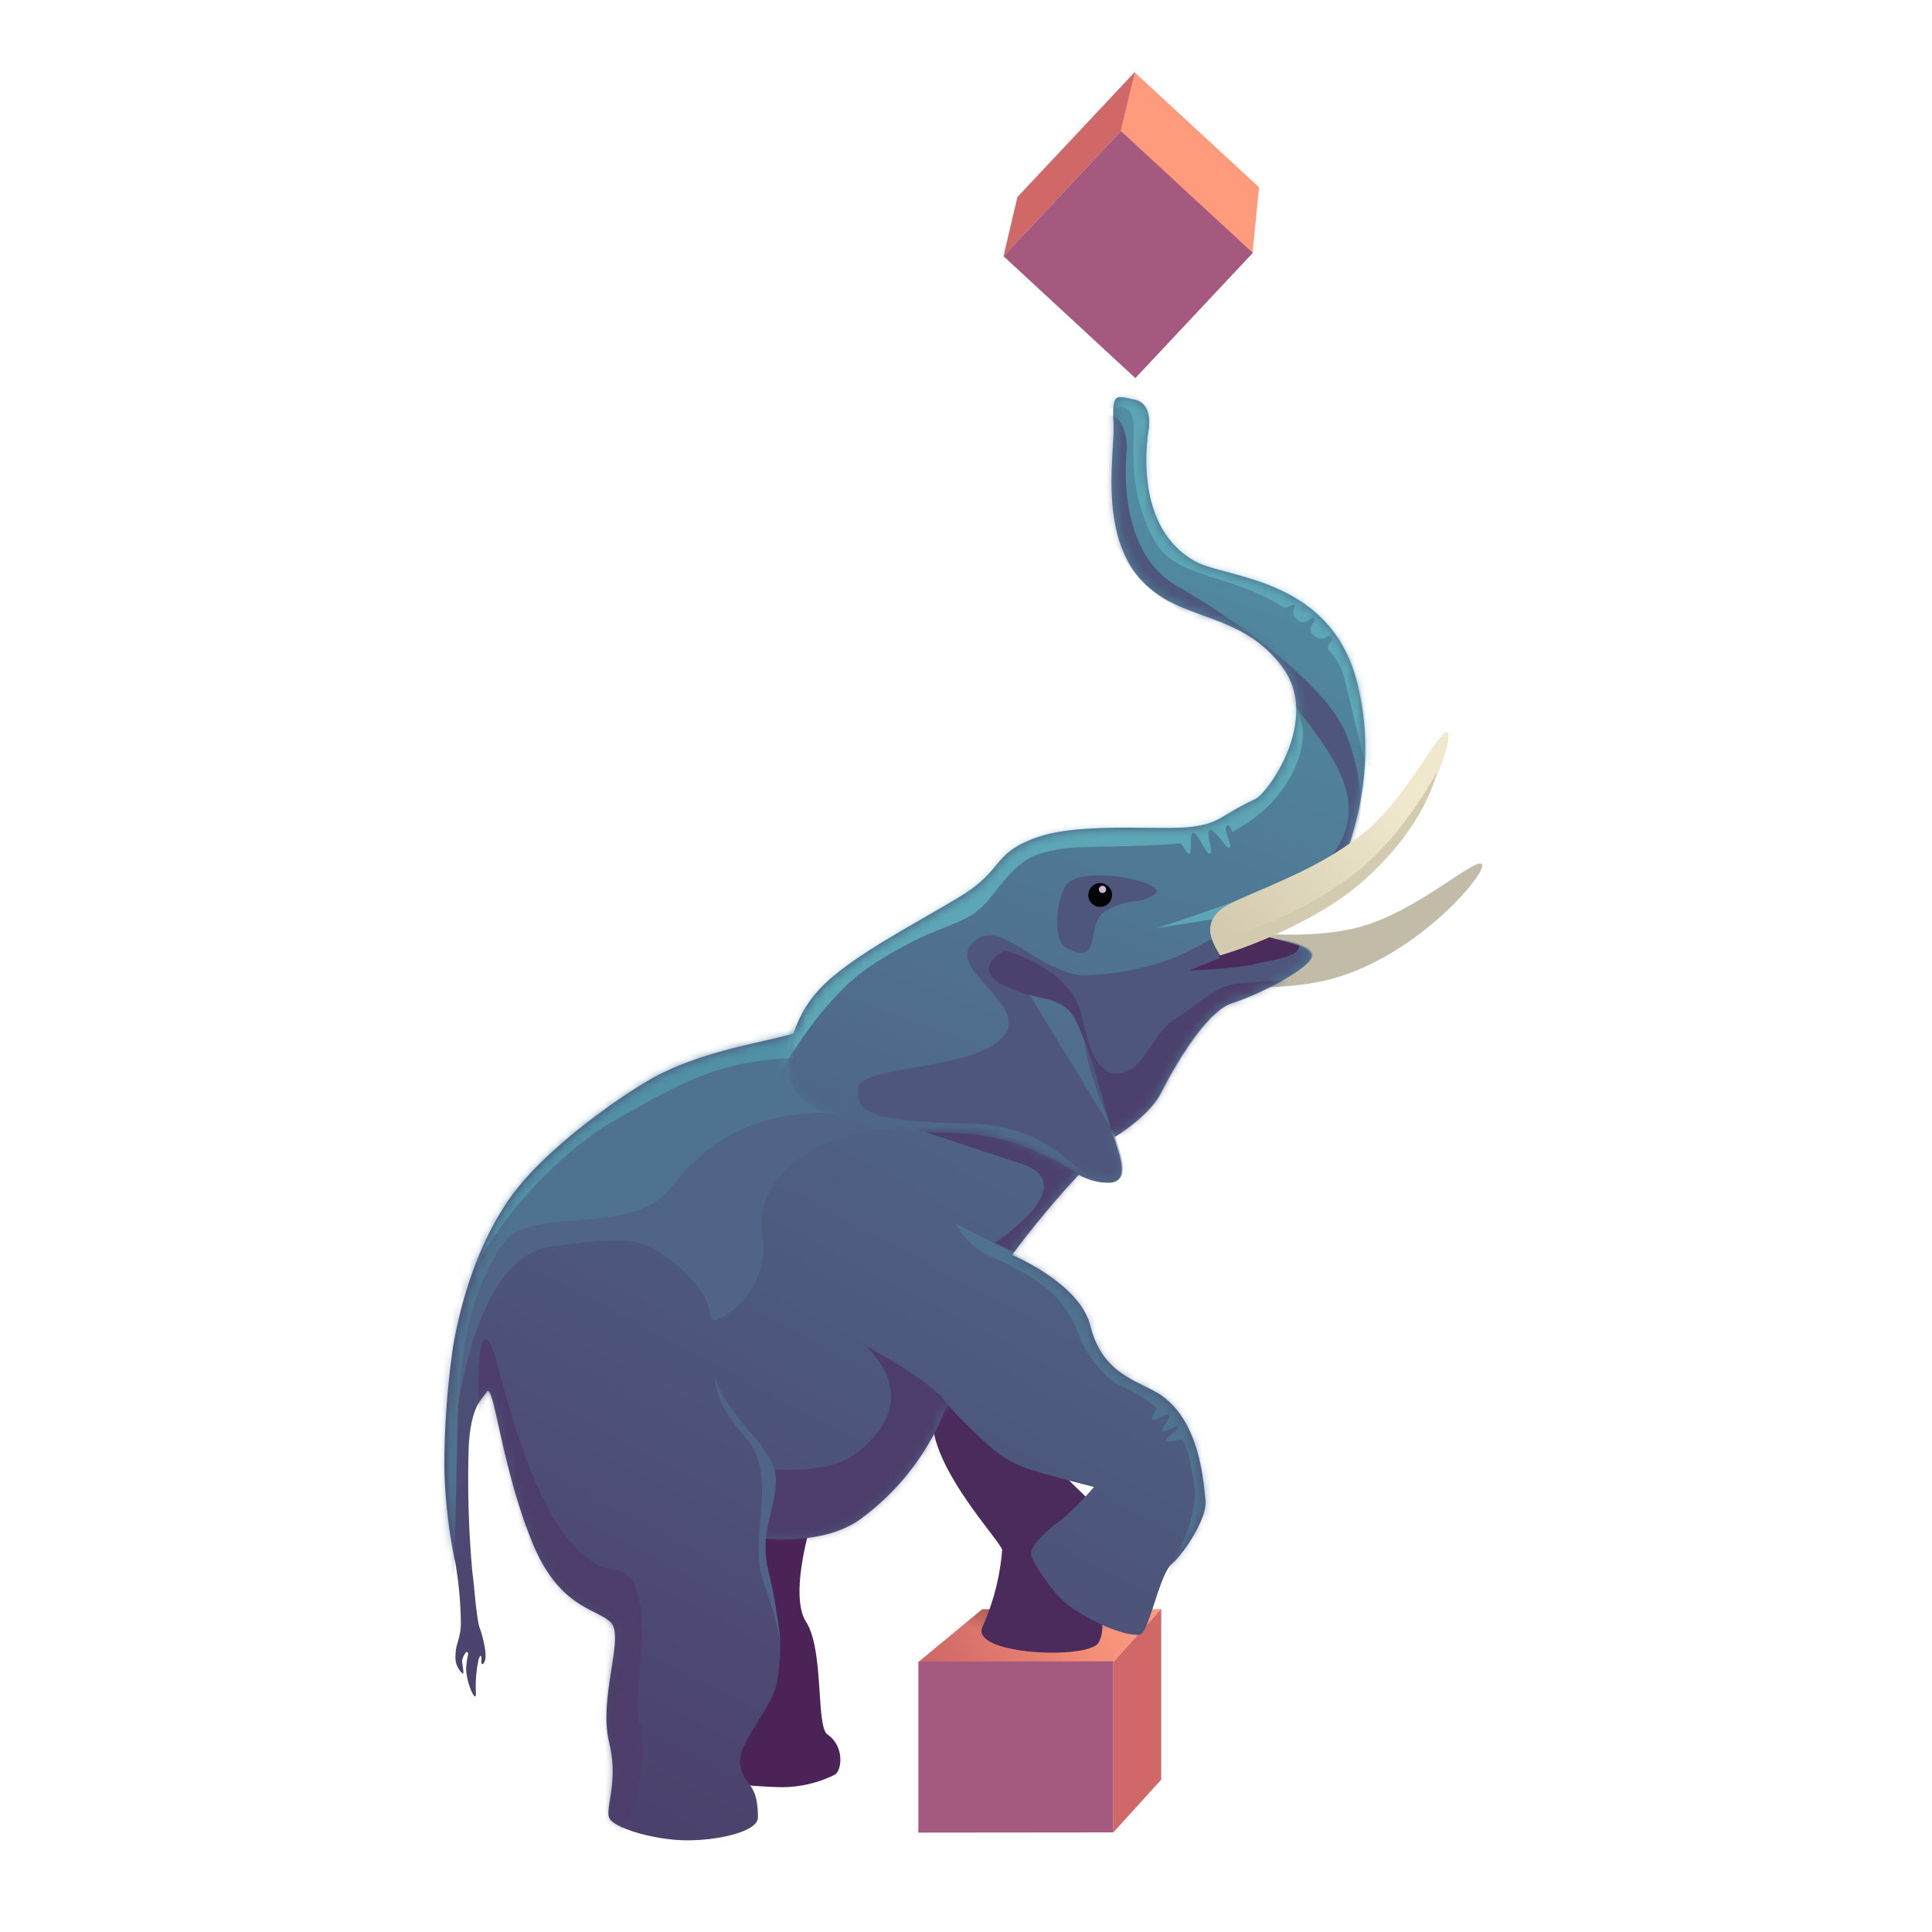 <svg xmlns="http://www.w3.org/2000/svg" id="b792ebcb-ae72-4f46-805c-bfe4575116a4" data-name="Layer 1" viewBox="0 0 200 200"><defs><mask id="be2be54c-3302-4238-b8fd-caafdcc0c955" width="95.46" height="149.37" x="46" y="41.1" maskUnits="userSpaceOnUse"><g id="bcceda12-3054-41d1-93b5-53fdf45a45b4" data-name="mask-6"><path id="aabc2a73-dc0c-4161-bb72-10c43a352546" d="M123.74 58.12c-6.81-3.75-4.8-13.83-4.8-13.83s.37-2.55-1.47-2.91-2.38-.91-2.2 2.37-1.8 12.38 3.7 17.1c4 3.46 9.73 2.73 13.77 8.19S131.2 82.11 130 82.69c-3.85 1.82-3.66 2.55-6.78 2.92s-11.36-.54-15.94 1.1-3.33 3.28-7.73 6-11.74 6.38-14.85 9.84a12 12 0 0 0-2.55 4.45c-3 .89-9.53 1.77-14.7 4.66-3 1.69-11 7.15-14.67 12.38-3.3 4.74-5 10.38-5.87 15.3a87.84 87.84 0 0 0-.91 12.57 53.93 53.93 0 0 0 1.16 10 40.23 40.23 0 0 1 .55 6c0 1.76-.55 2.18-.55 3.4a2.27 2.27 0 0 0 .68 1.9c.29.29 0-.92 0-1.25s.44-1.18.57-.9 0 0-.14 1.42 1 4 1 2.83a13.31 13.31 0 0 1 .28-3.55c.28-.71.29-.16.29 0s-.07.57.11.49.5-.41.18-2-.51-1.62-.62-2.31c-.38-2.33-.37-3.51-.6-5.09a106.06 106.06 0 0 1-.38-13.28c.28-4.18 1.36-4.66 1.83-5.46.76-1.28 1.5 7.7 4.78 15.65 2.78 6.73 6.61 6.73 8.08 8.18s-1.28 7.83-.17 12.38c1 4.08-.37 6.73 0 7.82s4.77 2.37 8.08 2.37 7.34-.92 7.33-2.37c0-3.83-1.47-3.1-1.83-5.46s3.43-5.84 3.84-8.74c.73-5.1 0-6.19-1.1-10-.07-.25-.56-4.73-.56-4.73s6.06.9 10.09-1.83a26 26 0 0 0 9.17-12 55.43 55.43 0 0 0 4.41 4.37 11.45 11.45 0 0 0 4.77 2.54c1.65.55 6 1.64 6 1.64a29.62 29.62 0 0 1-3.46 3.46c-.91.64-3.51 2.73-3 3.82s2.35 4 4.22 5.28c3.33 2.18 6.08 2.9 7 2.72s2-6.19 3.27-7.28 3.69-4.74 3.51-6.56-.56-8.73-5.15-11.28c-2.49-1.38-5.59-2.16-6.79-6.91-1.11-4.37-8.08-7.27-8.08-7.27a97.67 97.67 0 0 1 6.9-8.29 6.45 6.45 0 0 0 3.16.82c2-.09 1.39-2.28.24-5.28l.33.54s3.56-2.15 4.77-4.55c1.28-2.55 4.58-8.37 7.34-9.29 3.17-1 8.8-4 8.25-5.1-.77-1.53-5.69-1.63-5.69-1.63s6.28-2.35 6.6-2.92c2.56-4.56 6.16-13.09 4-22.75-2.43-11.71-13.62-11.52-16.93-13.34Z" class="b7123cdc-ef0c-4171-a5a7-dbbbb11e09ec" data-name="path-5"/></g></mask><mask id="b6c2b773-64d8-4add-9db1-0183ffbf2c9f" width="78.91" height="83.82" x="46" y="106.65" maskUnits="userSpaceOnUse"><g id="bd982514-3482-47df-a20e-6d9c064ef75a" data-name="mask-8"><path id="ae389dfa-283a-4190-aa92-069fe49c85b9" d="M52.78 124.05c-3.3 4.74-5 10.38-5.87 15.3a87.84 87.84 0 0 0-.91 12.56A66.71 66.71 0 0 0 47.11 163c.92 5.09 2 10.92 2.76 10.73.36-.08-.15-5.54-.92-10.92a106.06 106.06 0 0 1-.38-13.28c.28-4.18 1.36-4.66 1.83-5.46.76-1.28 1.5 7.7 4.78 15.65 2.78 6.73 6.61 6.73 8.08 8.18s-1.28 7.83-.17 12.38c1 4.08-.37 6.73 0 7.82s4.77 2.37 8.08 2.37 7.34-.92 7.33-2.37c0-3.83-1.47-3.1-1.83-5.46s3.43-5.84 3.84-8.74c.73-5.1 0-6.19-1.1-10-.07-.25-.56-4.73-.56-4.73s6.06.9 10.09-1.83a26 26 0 0 0 9.17-12 55.43 55.43 0 0 0 4.41 4.37 11.45 11.45 0 0 0 4.77 2.54c1.65.55 6 1.64 6 1.64a29.62 29.62 0 0 1-3.46 3.46c-.91.64-3.51 2.73-3 3.82s2.35 4 4.22 5.28c3.33 2.18 6.08 2.9 7 2.72s2-6.19 3.27-7.28 3.69-4.74 3.51-6.56-.56-8.73-5.15-11.28c-2.49-1.38-5.59-2.16-6.79-6.91-1.11-4.37-8.08-7.27-8.08-7.27a102.83 102.83 0 0 1 7.15-8.56l-28.83-14.66c-2.15 1-9.81 1.74-15.68 5-3.04 1.71-11.02 7.17-14.67 12.4Z" class="b7123cdc-ef0c-4171-a5a7-dbbbb11e09ec" data-name="path-7"/></g></mask><mask id="bdfdd94a-b632-4686-b4b3-7ffe270e9a74" width="91.03" height="96.39" x="41.12" y="94.08" maskUnits="userSpaceOnUse"><g id="a90e8d96-0762-4d21-bd6e-8e71bbb7bc8d" data-name="mask-8"><path id="a2528a6e-6cd9-4062-8929-424837c39d62" d="M52.78 124.05c-3.3 4.74-5 10.38-5.87 15.3a87.84 87.84 0 0 0-.91 12.56A66.71 66.71 0 0 0 47.11 163c.92 5.09 2 10.92 2.76 10.73.36-.08-.15-5.54-.92-10.92a106.06 106.06 0 0 1-.38-13.28c.28-4.18 1.36-4.66 1.83-5.46.76-1.28 1.5 7.7 4.78 15.65 2.78 6.73 6.61 6.73 8.08 8.18s-1.28 7.83-.17 12.38c1 4.08-.37 6.73 0 7.82s4.77 2.37 8.08 2.37 7.34-.92 7.33-2.37c0-3.83-1.47-3.1-1.83-5.46s3.43-5.84 3.84-8.74c.73-5.1 0-6.19-1.1-10-.07-.25-.56-4.73-.56-4.73s6.06.9 10.09-1.83a26 26 0 0 0 9.17-12 55.43 55.43 0 0 0 4.41 4.37 11.45 11.45 0 0 0 4.77 2.54c1.65.55 6 1.64 6 1.64a29.62 29.62 0 0 1-3.46 3.46c-.91.64-3.51 2.73-3 3.82s2.35 4 4.22 5.28c3.33 2.18 6.08 2.9 7 2.72s2-6.19 3.27-7.28 3.69-4.74 3.51-6.56-.56-8.73-5.15-11.28c-2.49-1.38-5.59-2.16-6.79-6.91-1.11-4.37-8.08-7.27-8.08-7.27a102.83 102.83 0 0 1 7.15-8.56l-28.83-14.66c-2.15 1-9.81 1.74-15.68 5-3.04 1.71-11.02 7.17-14.67 12.4Z" class="b7123cdc-ef0c-4171-a5a7-dbbbb11e09ec" data-name="path-7"/></g></mask><mask id="b5ea0c65-69f8-40c7-8829-939579bcc9d3" width="78.91" height="83.92" x="46" y="106.65" maskUnits="userSpaceOnUse"><g id="b4e08e53-9cc9-410e-80ba-51c40f29f852" data-name="mask-8"><path id="ba70596e-ef4f-4dbe-84b3-38c5a6af59e9" d="M52.78 124.05c-3.3 4.74-5 10.38-5.87 15.3a87.84 87.84 0 0 0-.91 12.56A66.71 66.71 0 0 0 47.11 163c.92 5.09 2 10.92 2.76 10.73.36-.08-.15-5.54-.92-10.92a106.06 106.06 0 0 1-.38-13.28c.28-4.18 1.36-4.66 1.83-5.46.76-1.28 1.5 7.7 4.78 15.65 2.78 6.73 6.61 6.73 8.08 8.18s-1.28 7.83-.17 12.38c1 4.08-.37 6.73 0 7.82s4.77 2.37 8.08 2.37 7.34-.92 7.33-2.37c0-3.83-1.47-3.1-1.83-5.46s3.43-5.84 3.84-8.74c.73-5.1 0-6.19-1.1-10-.07-.25-.56-4.73-.56-4.73s6.06.9 10.09-1.83a26 26 0 0 0 9.17-12 55.43 55.43 0 0 0 4.41 4.37 11.45 11.45 0 0 0 4.77 2.54c1.65.55 6 1.64 6 1.64a29.62 29.62 0 0 1-3.46 3.46c-.91.64-3.51 2.73-3 3.82s2.35 4 4.22 5.28c3.33 2.18 6.08 2.9 7 2.72s2-6.19 3.27-7.28 3.69-4.74 3.51-6.56-.56-8.73-5.15-11.28c-2.49-1.38-5.59-2.16-6.79-6.91-1.11-4.37-8.08-7.27-8.08-7.27a102.83 102.83 0 0 1 7.15-8.56l-28.83-14.66c-2.15 1-9.81 1.74-15.68 5-3.04 1.71-11.02 7.17-14.67 12.4Z" class="b7123cdc-ef0c-4171-a5a7-dbbbb11e09ec" data-name="path-7"/></g></mask><mask id="e28c7c58-e98a-4060-9275-7a4c2f3dc7a7" width="82.1" height="86.79" x="42.81" y="103.69" maskUnits="userSpaceOnUse"><g id="b221e194-adf7-4e9c-a999-2a1fa1ba69bc" data-name="mask-8"><path id="eec1a67c-7ef7-4261-beec-5746e549c1d8" d="M52.78 124.05c-3.3 4.74-5 10.38-5.87 15.3a87.84 87.84 0 0 0-.91 12.56A66.71 66.71 0 0 0 47.11 163c.92 5.09 2 10.92 2.76 10.73.36-.08-.15-5.54-.92-10.92a106.06 106.06 0 0 1-.38-13.28c.28-4.18 1.36-4.66 1.83-5.46.76-1.28 1.5 7.7 4.78 15.65 2.78 6.73 6.61 6.73 8.08 8.18s-1.28 7.83-.17 12.38c1 4.08-.37 6.73 0 7.82s4.77 2.37 8.08 2.37 7.34-.92 7.33-2.37c0-3.83-1.47-3.1-1.83-5.46s3.43-5.84 3.84-8.74c.73-5.1 0-6.19-1.1-10-.07-.25-.56-4.73-.56-4.73s6.06.9 10.09-1.83a26 26 0 0 0 9.17-12 55.43 55.43 0 0 0 4.41 4.37 11.45 11.45 0 0 0 4.77 2.54c1.65.55 6 1.64 6 1.64a29.62 29.62 0 0 1-3.46 3.46c-.91.64-3.51 2.73-3 3.82s2.35 4 4.22 5.28c3.33 2.18 6.08 2.9 7 2.72s2-6.19 3.27-7.28 3.69-4.74 3.51-6.56-.56-8.73-5.15-11.28c-2.49-1.38-5.59-2.16-6.79-6.91-1.11-4.37-8.08-7.27-8.08-7.27a102.83 102.83 0 0 1 7.15-8.56l-28.83-14.66c-2.15 1-9.81 1.74-15.68 5-3.04 1.71-11.02 7.17-14.67 12.4Z" class="b7123cdc-ef0c-4171-a5a7-dbbbb11e09ec" data-name="path-7"/></g></mask><mask id="fb043171-1abb-417a-8ff1-d7945200d8ab" width="59.83" height="81.28" x="81.64" y="41.1" maskUnits="userSpaceOnUse"><g id="beeff797-59a9-4b4f-8a82-52fa9b684c49" data-name="mask-11"><path id="b22d3a10-ea52-4923-9c3a-3151ac1da73f" d="M119 60.85c4 3.46 9.73 2.73 13.77 8.19S131.2 82.11 130 82.69c-3.85 1.82-3.66 2.55-6.78 2.92a43 43 0 0 1-4.5.08c-3.7 0-8.38-.08-11.44 1-4.59 1.64-3.33 3.28-7.73 6s-11.74 6.38-14.85 9.84-3.67 8.37-2.38 10.37 5.14 4.19 15.6 4.36 13 5.27 17.06 5.09c2-.09 1.39-2.28.24-5.28l.33.54s3.56-2.14 4.77-4.55 4.58-8.37 7.34-9.29c3.17-1 8.8-4 8.25-5.1-.77-1.53-5.69-1.63-5.69-1.63s6.28-2.35 6.6-2.92c2.56-4.56 6.16-13.09 4-22.75-2.58-11.65-13.77-11.46-17.08-13.28-6.81-3.75-4.8-13.83-4.8-13.83s.37-2.55-1.47-2.91a10 10 0 0 0-1.47-.25c-.65 0-.84.52-.72 2.65.18 3.25-1.81 12.38 3.72 17.1Z" class="b7123cdc-ef0c-4171-a5a7-dbbbb11e09ec" data-name="path-10"/></g></mask><mask id="eadb8e09-d1d1-41cb-b636-fe742c3c3a98" width="74.85" height="125.68" x="78.92" y="-3.3" maskUnits="userSpaceOnUse"><g id="fdedf94c-9fae-440c-980a-7abe702fcc62" data-name="mask-11"><path id="ab9e2641-ca89-441a-b9f5-5db39414e007" d="M119 60.85c4 3.46 9.73 2.73 13.77 8.19S131.2 82.11 130 82.69c-3.85 1.82-3.66 2.55-6.78 2.92a43 43 0 0 1-4.5.08c-3.7 0-8.38-.08-11.44 1-4.59 1.64-3.33 3.28-7.73 6s-11.74 6.38-14.85 9.84-3.67 8.37-2.38 10.37 5.14 4.19 15.6 4.36 13 5.27 17.06 5.09c2-.09 1.39-2.28.24-5.28l.33.54s3.56-2.14 4.77-4.55 4.58-8.37 7.34-9.29c3.17-1 8.8-4 8.25-5.1-.77-1.53-5.69-1.63-5.69-1.63s6.28-2.35 6.6-2.92c2.56-4.56 6.16-13.09 4-22.75-2.58-11.65-13.77-11.46-17.08-13.28-6.81-3.75-4.8-13.83-4.8-13.83s.37-2.55-1.47-2.91a10 10 0 0 0-1.47-.25c-.65 0-.84.52-.72 2.65.18 3.25-1.81 12.38 3.72 17.1Z" class="b7123cdc-ef0c-4171-a5a7-dbbbb11e09ec" data-name="path-10"/></g></mask><linearGradient id="efe7cf75-180e-42f7-bc35-f8a06675026e" x1="-616.41" x2="-617.38" y1="734.57" y2="734.48" gradientTransform="matrix(23.34 0 0 -5.09 14504.16 3905.49)" gradientUnits="userSpaceOnUse"><stop offset="0" stop-color="#fe9b7c"/><stop offset="1" stop-color="#d06868"/></linearGradient><linearGradient id="f1d78a01-6e73-4f61-a51a-7d6b5b3e33ca" x1="-634.2" x2="-633.88" y1="848.61" y2="849.55" gradientTransform="matrix(88.63 0 0 -138.68 56286.96 117878.95)" gradientUnits="userSpaceOnUse"><stop offset="0" stop-color="#4c416c"/><stop offset="1" stop-color="#4f7995"/></linearGradient><linearGradient id="b3bea0b5-57c8-4c48-9e1d-82c661d68ecd" x1="-630.15" x2="-630.44" y1="846.09" y2="845" gradientTransform="matrix(55.55 0 0 -75.46 35123.75 63888.18)" gradientUnits="userSpaceOnUse"><stop offset="0" stop-color="#5190a5"/><stop offset="1" stop-color="#4e6586"/></linearGradient><linearGradient id="a62f73c7-e650-4472-a3b4-f4aec7a26488" x1="-616" x2="-616.81" y1="825.73" y2="825.13" gradientTransform="matrix(22.89 0 0 -21.48 14244.84 17819.34)" gradientUnits="userSpaceOnUse"><stop offset="0" stop-color="#efe8cd"/><stop offset="1" stop-color="#d3caaf"/></linearGradient><radialGradient id="a47cab68-24ef-459e-9704-22c215126d5b" cx="-521.28" cy="888.49" r=".65" gradientTransform="matrix(0 5.09 15.62 0 -13770.23 2819.59)" gradientUnits="userSpaceOnUse"><stop offset="0" stop-opacity=".5"/><stop offset="1" stop-opacity="0"/></radialGradient><style>.b7123cdc-ef0c-4171-a5a7-dbbbb11e09ec{fill:#fff}.afa16f96-e053-4ed9-ab70-9268fb33a428,.b0bc5e11-81e5-4b47-b0c8-27ba96681ba8,.b7123cdc-ef0c-4171-a5a7-dbbbb11e09ec,.b7657096-2901-43de-8873-ff4c2d73ee86,.bb246fd4-c300-48ab-af95-c733d7c6a4b6,.bc9447a2-d3dc-4f56-836a-f83d4abf2a8d,.f3737460-e9b8-4f2f-a37b-67716fe4e4a5,.ff509829-b066-46ff-b918-36610085c1e6{fill-rule:evenodd}.ff509829-b066-46ff-b918-36610085c1e6{fill:#d06868}.f3737460-e9b8-4f2f-a37b-67716fe4e4a5{fill:#a5597e}.b0bc5e11-81e5-4b47-b0c8-27ba96681ba8{fill:#4b2a5c}.b9620d90-f1ce-45b8-927a-e62a438d60fe{mask:url(#be2be54c-3302-4238-b8fd-caafdcc0c955)}.a6090397-47e1-4a2d-96c3-2c2345a2a16e{mask:url(#b6c2b773-64d8-4add-9db1-0183ffbf2c9f)}.bb246fd4-c300-48ab-af95-c733d7c6a4b6{fill:#4f6486}.b7657096-2901-43de-8873-ff4c2d73ee86{fill:#4c3d6a}.afa16f96-e053-4ed9-ab70-9268fb33a428{fill:#4c416d}.f4d0e81a-c3db-4749-be55-c219e257281f{mask:url(#fb043171-1abb-417a-8ff1-d7945200d8ab)}.bc9447a2-d3dc-4f56-836a-f83d4abf2a8d{fill:#4e567c}</style></defs><g id="a76002cf-25a9-42ff-8f7e-2b40b5fe2181" data-name="Page-1"><g id="ac6d3c53-dccd-47f1-baad-4381771c9ba0" data-name="PachydermBrand-Copy-5"><g id="f29fdc8f-b7a7-4848-9ff9-a693d0c9c7be" data-name="Group-14"><g id="abef0e3e-bad7-4185-9dd2-5ea16f79e279" data-name="Group-18"><g id="adf7aa4a-7bf2-4e88-91f3-4fb23ee413f5" data-name="Group-5-Copy-8"><g id="e5a6c360-92ee-4762-8922-1a2bb09231b7" data-name="Group-Copy-11"><g id="a6e71e9e-e7a8-45aa-b910-e82c749abef8" data-name="Group-30"><path id="a47b002f-fae9-40dc-a0d8-6acb3cf0783d" d="m120.21 166.52-4.96 5.52v17.65l4.96-5.46v-17.71z" class="ff509829-b066-46ff-b918-36610085c1e6" data-name="Fill-3"/><g id="a911d4f5-d1ea-48a1-a4fe-8cefa10e0c94" data-name="Fill-8"><path id="a1a4443b-c2c8-4b0c-adb8-791c4ce2e7dc" d="m120.21 166.58-18.54.01-6.6 5.46 20.18-.01 4.96-5.46z" data-name="path-3" style="fill:url(#efe7cf75-180e-42f7-bc35-f8a06675026e);fill-rule:evenodd"/><path id="bf6fffb4-d149-4cf3-90fc-91160dd291db" d="m120.21 166.58-18.54.01-6.6 5.46 20.18-.01 4.96-5.46z" data-name="path-3" style="fill:url(#a47cab68-24ef-459e-9704-22c215126d5b);fill-rule:evenodd"/></g><path id="b5e92520-2700-41f3-aa6e-fbea4e2cd628" d="m115.25 171.98-20.18.02v17.71l20.18-.02v-17.71z" class="f3737460-e9b8-4f2f-a37b-67716fe4e4a5" data-name="Fill-5"/></g><path id="badea063-8643-4bfb-9d0d-bb4c501da14b" d="M122 101.44c0-1-.75-4.93 3.19-5 3.15-.09 9.71 1 15.34-.42 6-1.53 12.13-7.24 12.87-6.58s-6.45 9.44-15.57 11.9c-5.33 1.43-12.46.85-15.83.13-1.32-.28.65.85-4.11 0" data-name="Tusk-2" style="fill:#c1bba7;fill-rule:evenodd"/><g id="bd29eaf3-03f7-4d41-bcb8-445e290ce43b" data-name="Group-71"><g id="bc32f5f6-e386-435a-beff-b0372a3817aa" data-name="Group-20"><path id="ecd8aeca-d65f-49ef-8314-06a8d32318af" d="M74.47 184.47a54 54 0 0 0 6.42.54 12.35 12.35 0 0 0 5.5-1.28c.74-.36 1.1-2.91-.73-4.18-1.21-.84-.34-8.71-2.21-11.65-2.21-3.46 1.64-13.83 1.64-13.83l-12.66 7.28s2.76 14.38 2.95 15.65-1.65 6.92-.91 7.47" data-name="Fill-1" style="fill:#4b2357;fill-rule:evenodd"/><path id="ab5ba2bb-275e-4fc4-b0e2-4878e460678a" d="M105.84 136.67a21.21 21.21 0 0 0 1.16 11.11c2.28 5.84 7.47 7.72 7.61 10.47.06 1.23-.59 2.55-1 4.6-.49 2.56 1.23 5.06.13 7.17-1 1.84-13.56 1.3-12-1.69a24.15 24.15 0 0 0 2-7.85c.06-.73-7.74-8.84-7.14-13.91s-2.78-6.44-2.78-6.44Z" class="b0bc5e11-81e5-4b47-b0c8-27ba96681ba8" data-name="Fill-16"/></g><g id="a2e828b4-f86b-423f-912f-2a93e6cccd5d" data-name="Fill-52"><path id="af605125-cc53-4c5e-b1d5-f2c1cdd3e246" d="M123.74 58.12c-6.81-3.75-4.8-13.83-4.8-13.83s.37-2.55-1.47-2.91-2.38-.91-2.2 2.37-1.8 12.38 3.7 17.1c4 3.46 9.73 2.73 13.77 8.19S131.2 82.11 130 82.69c-3.85 1.82-3.66 2.55-6.78 2.92s-11.36-.54-15.94 1.1-3.33 3.28-7.73 6-11.74 6.38-14.85 9.84a12 12 0 0 0-2.55 4.45c-3 .89-9.53 1.77-14.7 4.66-3 1.69-11 7.15-14.67 12.38-3.3 4.74-5 10.38-5.87 15.3a87.84 87.84 0 0 0-.91 12.57 53.93 53.93 0 0 0 1.16 10 40.23 40.23 0 0 1 .55 6c0 1.76-.55 2.18-.55 3.4a2.27 2.27 0 0 0 .68 1.9c.29.29 0-.92 0-1.25s.44-1.18.57-.9 0 0-.14 1.42 1 4 1 2.83a13.31 13.31 0 0 1 .28-3.55c.28-.71.29-.16.29 0s-.07.57.11.49.5-.41.18-2-.51-1.62-.62-2.31c-.38-2.33-.37-3.51-.6-5.09a106.06 106.06 0 0 1-.38-13.28c.28-4.18 1.36-4.66 1.83-5.46.76-1.28 1.5 7.7 4.78 15.65 2.78 6.73 6.61 6.73 8.08 8.18s-1.28 7.83-.17 12.38c1 4.08-.37 6.73 0 7.82s4.77 2.37 8.08 2.37 7.34-.92 7.33-2.37c0-3.83-1.47-3.1-1.83-5.46s3.43-5.84 3.84-8.74c.73-5.1 0-6.19-1.1-10-.07-.25-.56-4.73-.56-4.73s6.06.9 10.09-1.83a26 26 0 0 0 9.17-12 55.43 55.43 0 0 0 4.41 4.37 11.45 11.45 0 0 0 4.77 2.54c1.65.55 6 1.64 6 1.64a29.62 29.62 0 0 1-3.46 3.46c-.91.64-3.51 2.73-3 3.82s2.35 4 4.22 5.28c3.33 2.18 6.08 2.9 7 2.72s2-6.19 3.27-7.28 3.69-4.74 3.51-6.56-.56-8.73-5.15-11.28c-2.49-1.38-5.59-2.16-6.79-6.91-1.11-4.37-8.08-7.27-8.08-7.27a97.67 97.67 0 0 1 6.9-8.29 6.45 6.45 0 0 0 3.16.82c2-.09 1.39-2.28.24-5.28l.33.54s3.56-2.15 4.77-4.55c1.28-2.55 4.58-8.37 7.34-9.29 3.17-1 8.8-4 8.25-5.1-.77-1.53-5.69-1.63-5.69-1.63s6.28-2.35 6.6-2.92c2.56-4.56 6.16-13.09 4-22.75-2.43-11.71-13.62-11.52-16.93-13.34Z" data-name="path-5" style="fill:url(#f1d78a01-6e73-4f61-a51a-7d6b5b3e33ca);fill-rule:evenodd"/></g><g class="b9620d90-f1ce-45b8-927a-e62a438d60fe"><g id="ae3d8261-704f-4448-acfc-1d873f313263" data-name="Group-36"><g class="a6090397-47e1-4a2d-96c3-2c2345a2a16e"><path id="ec4a3130-cb1f-4536-88fc-ea788a22f839" d="M47.16 147.41s1.66-17.29 9.91-18.38 9.57-1 13.15 2.08c4.41 3.82 2.73 5.56 3.71 5.56s5.92-3.16 5-9c-.9-5.63 5.24-11.54 18.3-11s-15-3.84-15-3.84l-27 10.56s-7.53 9.83-7.71 17.29Z" class="bb246fd4-c300-48ab-af95-c733d7c6a4b6" data-name="Fill-21"/></g><g class="a6090397-47e1-4a2d-96c3-2c2345a2a16e"><path id="b064e091-6cf0-41d5-9ca6-51d4402fb79f" d="M92.33 160.52s-13.29-.08-13.2-1.79.71-4.16.17-6.5c-.11-.47 6 .92 9.63-2 7.13-5.78.53-11 .53-11s8.17 4.35 8.75 6.49c1 3.85-5.88 14.8-5.88 14.8" class="b7657096-2901-43de-8873-ff4c2d73ee86" data-name="Fill-27"/></g><g style="mask:url(#bdfdd94a-b632-4686-b4b3-7ffe270e9a74)"><path id="fcd91b6f-9701-496d-8000-43a46b46f23f" d="M47 162.92s.26-9.93.36-14.75c.18-8.92 1.55-14.8 4.76-19.47 2.75-4 13.42-.54 17.42-5.84 8.25-10.93 21.1-6.93 21.1-6.93l23.51 5.07s-5.68 10.26-8.64 8.93c-2-.91-6.6-3.28-6.6-3.28a8 8 0 0 0 3.69 3.46c5.87 2.54 7.89 4.73 9.18 8.37.53 1.52 2.66 4.32 4.16 4.95a14.47 14.47 0 0 1 3.71 2.25c.2.18-.56 1.09-.37 1.27s1.64-.67 1.79-.5-.94 1.53-.79 1.71 1.59-.66 1.72-.48-1.42 1.19-1.27 1.45 1.62-.18 1.71 0a7 7 0 0 1 .72 2.08c.37 2.37 1.65 4-1.83 10.74-2.55 4.93 10.82-7.29 10.82-7.29L99.64 94.08l-58.52 29 4.43 40Z" data-name="Fill-24" style="fill:#4f728f;fill-rule:evenodd"/></g><g class="a6090397-47e1-4a2d-96c3-2c2345a2a16e"><path id="fc2f23a9-30b9-4d8e-b661-efa7acdd7e88" d="M118.19 133.57s-6.34-16.83-6.25-18.56-17.24 1.83-17.24 1.83l11 3.63c6.61 2.18-2.75 8.19-2.75 8.19l12.12 5.46Z" class="afa16f96-e053-4ed9-ab70-9268fb33a428" data-name="Fill-30"/></g><g style="mask:url(#b5ea0c65-69f8-40c7-8829-939579bcc9d3)"><path id="b1adc347-4f73-4068-bdb1-aca78bce8ef2" d="M59.88 187.66s-10.39-36.85-10.3-38.58-.58-13.94 1.42-9.46c.74 1.63 4.6 22 12.68 22.92 4.74.53 1.73 12.72 2.39 15.29 1.66 6.37-2.19 12.74-2.19 12.74Z" class="b7657096-2901-43de-8873-ff4c2d73ee86" data-name="Fill-33"/></g><g style="mask:url(#e28c7c58-e98a-4060-9275-7a4c2f3dc7a7)"><path id="a78a3afe-fead-4007-97e1-705b6416b852" d="M47.16 136.67c1.12-6.55 9-16.5 16.79-20.88s11.18-6.32 20.73-6.32-7.27-5.78-7.27-5.78l-29.13 12.1s-5.28 1.07-5.47 8.53Z" data-name="Fill-21-Copy" style="fill:#5191a6;fill-rule:evenodd"/></g></g></g><g class="b9620d90-f1ce-45b8-927a-e62a438d60fe"><g id="a36a5702-7aff-4b93-b7a1-59d42f113c1d" data-name="Head"><g class="f4d0e81a-c3db-4749-be55-c219e257281f"><path id="a5b64fe4-7ca6-495a-a383-0c21a65107ec" d="M119 60.85c4 3.46 9.73 2.73 13.77 8.19S131.2 82.11 130 82.69c-3.85 1.82-3.66 2.55-6.78 2.92a43 43 0 0 1-4.5.08c-3.7 0-8.38-.08-11.44 1-4.59 1.64-3.33 3.28-7.73 6s-11.74 6.38-14.85 9.84-3.67 8.37-2.38 10.37 5.14 4.19 15.6 4.36 13 5.27 17.06 5.09c2-.09 1.39-2.28.24-5.28l.33.54s3.56-2.14 4.77-4.55 4.58-8.37 7.34-9.29c3.17-1 8.8-4 8.25-5.1-.77-1.53-5.69-1.63-5.69-1.63s6.28-2.35 6.6-2.92c2.56-4.56 6.16-13.09 4-22.75-2.58-11.65-13.77-11.46-17.08-13.28-6.81-3.75-4.8-13.83-4.8-13.83s.37-2.55-1.47-2.91a10 10 0 0 0-1.47-.25c-.65 0-.84.52-.72 2.65.18 3.25-1.81 12.38 3.72 17.1Z" data-name="Fill-39" style="fill:url(#b3bea0b5-57c8-4c48-9e1d-82c661d68ecd);fill-rule:evenodd"/></g><g class="f4d0e81a-c3db-4749-be55-c219e257281f"><path id="e8bb5c8c-1463-484e-8de1-0849766c8779" d="M115.52 117.64s3.56-2.15 4.77-4.55c1.28-2.55 4.58-8.37 7.34-9.29 3.17-1 8.8-4 8.25-5.1-.77-1.53-5.69-1.63-5.69-1.63s6.28-2.35 6.6-2.92c2.56-4.56 6.07-8.63 2.65-17.93-2.2-6-14.14-13.64-17.44-15.46-6.81-3.75-5.33-14.37-5.33-14.37s0-3.1-1.84-3.46-1.1-.36-.91 2.91-.45 10.29 5 15c4 3.46 10 5.37 14.05 10.83s9.91 11.27 4.41 17.47c-2.82 3.17-13 8.92-16.32 10.2a29.29 29.29 0 0 1-9.17 1.64c-4.81-.79-8.08-5.45-10.65-3.81-4.37 2.78 5.69 6.73 2.58 10.19s-14.82 2.93-15 5.3c-.18 2.18.56 3.45 11 3.63s11.09 6.27 15.12 6.09-2.57-8.92-2.76-15.65-8.08-7.83-8.08-7.83" class="bc9447a2-d3dc-4f56-836a-f83d4abf2a8d" data-name="Fill-42"/></g><g style="mask:url(#eadb8e09-d1d1-41cb-b636-fe742c3c3a98)"><path id="fc01278e-7fe6-46ab-88dc-c52beae5d672" d="M102.76 92.63c2.93-3.83 4-4.19 7-4.74 2-.37 7.65-.13 12.36-.58.3 0 .65 1.07 1 1.07s-.06-2.1.39-2.18 1.35 2.31 1.76 2.18-.55-2.29 0-2.44 1.65 2 2 1.83-.62-1.83-.31-2.25.58.63.63.6c5.08-2.74 7.11-6.86 7.29-9.9s-3.5-7.46-3.5-7.46L104 54.4s.63-10.64 11.55-12.2c3.85-.55-.41 6 4 13.83 2.3 4 7.9 3.31 13.26 6.82.37.24.95-.41 1.19-.23s-.6.8.34 1.55 1.34-.5 1.69-.16-1 1 0 1.8 1.44-.27 1.77.14-.66.88-.24 1.35c1.32 1.49 1.37 2 2 4.55 2 8 1.18 6.27 3.86 9.47 5.07 6-23.66 14.75-23.66 14.75l33.94-5.3-2.07-7.24L104.9-3.3l-26 117.78s4.94-10.38 11.36-14.57c7.74-5.06 9.56-3.46 12.5-7.28Z" data-name="Fill-45" style="fill:#5da7b5;fill-rule:evenodd"/></g><g class="f4d0e81a-c3db-4749-be55-c219e257281f"><path id="a692ad4f-9e59-47e9-a425-56e4448b133b" d="m117.63 118.64-2.63-1.78s-1.76-6.81-2.68-9c-1.11-2.55-1.19-3.81-4.41-4.55-9.54-2.18-3.86-4.91-3.86-4.91s6.24 1.63 7.71 6c.62 1.84 1.11 6.73 3.86 6.73s3.67-4.19 6-5.64 4-3.28 6.24-3.65a80.54 80.54 0 0 1 8.07-.37Z" class="afa16f96-e053-4ed9-ab70-9268fb33a428" data-name="Fill-48"/></g><g class="f4d0e81a-c3db-4749-be55-c219e257281f"><path id="aada54c2-e24a-4c23-950c-a541010b4080" d="M114.5 94.26c2.75-1.46 3.3-.55 5-1.65s-6-2.9-8.62-1.45c-1.47.84-2.1 6.08-.55 6.92 3.99 2.18 1.9-2.62 4.17-3.82Z" class="bc9447a2-d3dc-4f56-836a-f83d4abf2a8d" data-name="Fill-63"/></g></g></g></g><path id="e3eebc92-1078-455f-8c85-21d0226a7641" d="M79.42 158.23c1.22-5.26 1.65-6-1.67-9.87q-3.31-3.87-3.68-5.77c-.1 1.73 1 3.85 3.2 6.34 3.34 3.74.22 10.26 1.69 14.59a48.4 48.4 0 0 1 1.82 6.34 62.76 62.76 0 0 0-1.07-6.59 10.89 10.89 0 0 1-.29-5.04Z" class="bb246fd4-c300-48ab-af95-c733d7c6a4b6" data-name="Path-15"/><path id="ea12a4b7-2658-4f65-9ecc-f9a9cc16572a" d="M123.13 100.44a47.84 47.84 0 0 0 6.42-.55c2-.55 4.95-.73 4.95-2l-3.16-.89-5 1.73-.17.48Z" class="b0bc5e11-81e5-4b47-b0c8-27ba96681ba8" data-name="Fill-55"/><path id="fa9a7854-9dd7-41a1-83d4-173960f9ff89" d="M140.8 86.5c-4.48 3.6-10.79 5.65-13.57 7.11-3.49 1.82-1.28 4.55-.91 5.28 3.29-.94 9.9-3.65 14.12-7.11 7.21-5.91 10.26-15.84 9.35-16-1 0-4.24 7-8.95 10.74" data-name="Tusk" style="fill:url(#a62f73c7-e650-4472-a3b4-f4aec7a26488);fill-rule:evenodd"/><path id="e519c95e-e196-4c93-b447-82151918c9e9" d="M126.32 98.89c-1.36-2.09-1-3-1-3a4.12 4.12 0 0 0 4 .36 36.51 36.51 0 0 0 11.38-6.2c4.76-3.82 8.06-10.19 8.06-10.19s-1.15 6-8.36 11.92c-4.22 3.46-10.83 6.17-14.12 7.11" data-name="Fill-61" style="fill:#d3cbaf;fill-rule:evenodd"/><g id="b6958033-9144-48ad-bee3-6d95e9e3bc7f" data-name="Eye"><path id="bcc558fc-7973-4819-80e5-bc3daeb0afbc" d="M112.66 92.66a1.23 1.23 0 1 1 1.23 1.22 1.22 1.22 0 0 1-1.23-1.22" data-name="Fill-66" style="fill:#020408;fill-rule:evenodd"/><path id="b0d8b8d4-1762-46ec-af6b-68b545158512" d="M114.5 92.07a.37.37 0 0 1-.74 0 .37.37 0 0 1 .74 0" data-name="Fill-68" style="fill:#d5b8d8;fill-rule:evenodd"/></g></g><path id="fa681a6e-be34-496b-bd32-f3085ee06ee4" d="m117.45 7.48 12.89 11.91-.68 6.83-13.65-12.61 1.44-6.13z" data-name="Fill-14" style="fill:#fe9b7c;fill-rule:evenodd"/><path id="f13409a3-6fec-4e42-bb69-50e4b9559c6c" d="m117.49 7.44-1.48 6.17-12.13 12.91 1.44-6.12 12.17-12.96z" class="ff509829-b066-46ff-b918-36610085c1e6" data-name="Fill-10"/><path id="a10b86e8-cc65-4ecb-b611-1d59dfd3b300" d="m116.04 13.57 13.65 12.61-12.16 12.96-13.65-12.62 12.16-12.95z" class="f3737460-e9b8-4f2f-a37b-67716fe4e4a5" data-name="Fill-12"/></g></g></g></g></g></svg>